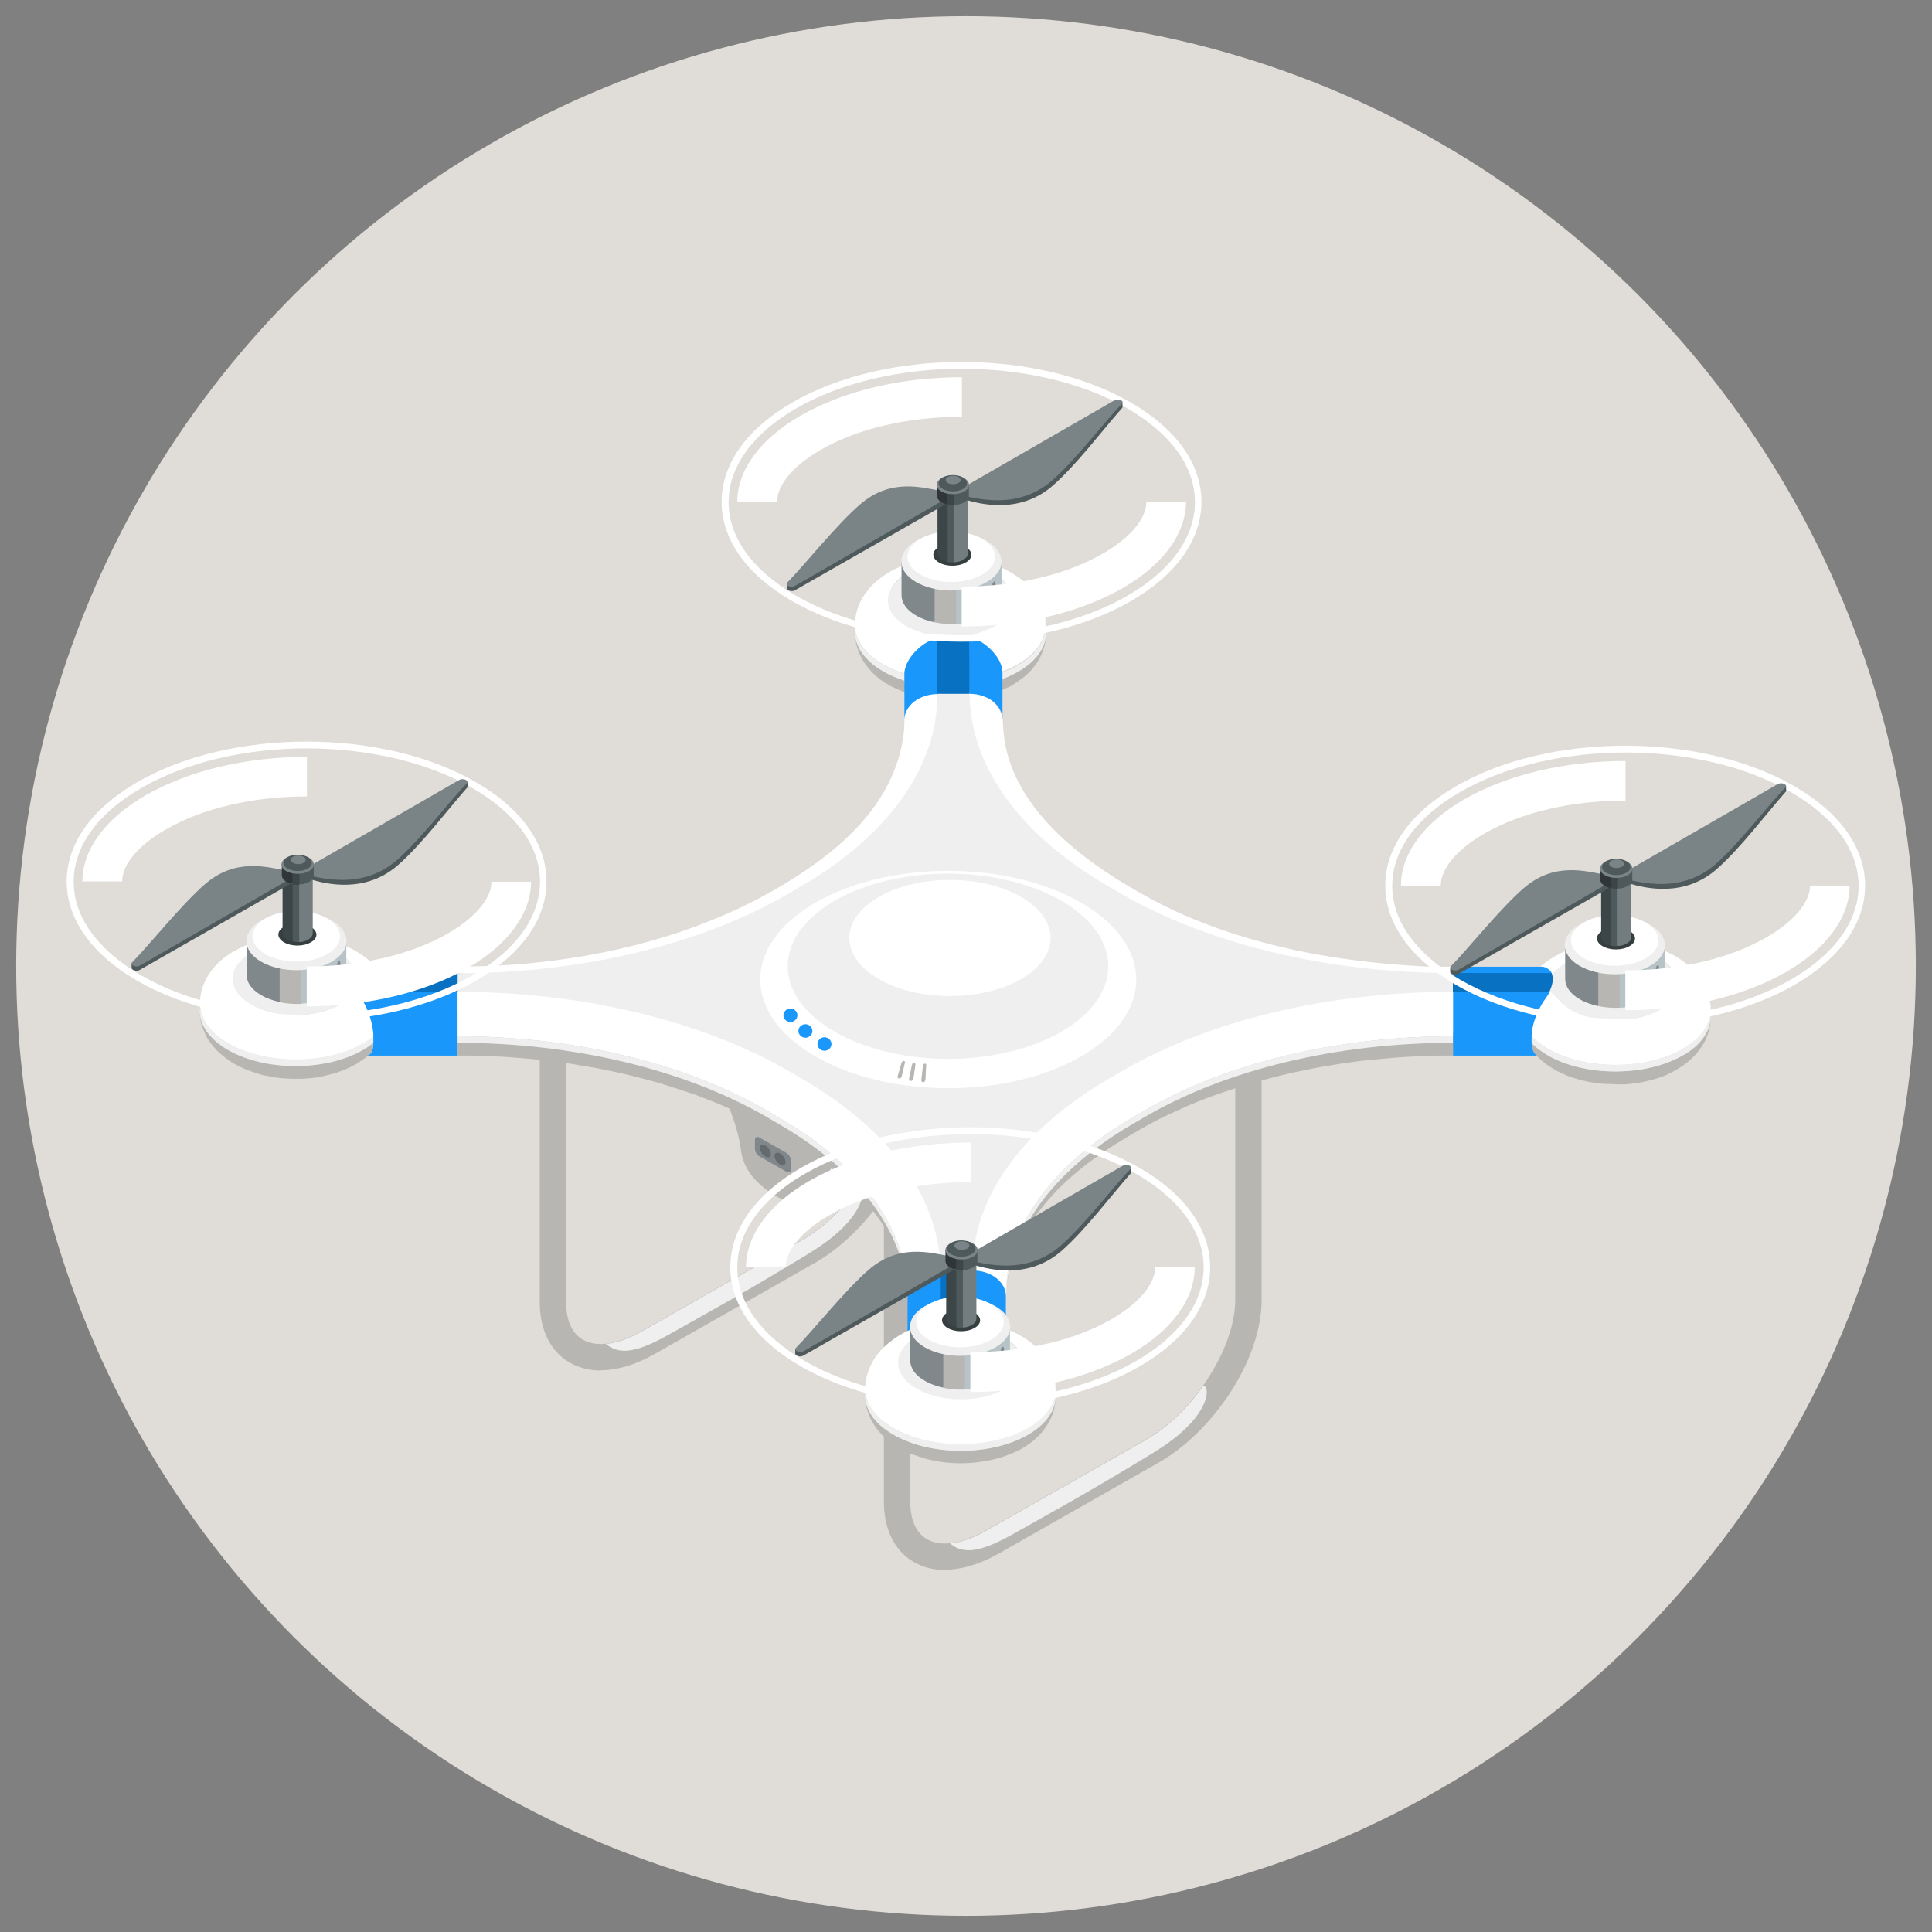 <?xml version="1.0" encoding="UTF-8"?>
<svg xmlns="http://www.w3.org/2000/svg" viewBox="0 0 80 80">
  <rect x="0" y="0" width="80" height="80" fill="#808080" stroke="none"/>
  <defs>
    <style>
      .cls-1 {
        fill: #646a6e;
      }

      .cls-2 {
        fill: #303638;
      }

      .cls-3 {
        fill: #3c4547;
      }

      .cls-4 {
        fill: #80888c;
      }

      .cls-5 {
        fill: #0971c2;
      }

      .cls-6 {
        fill: #4e595c;
      }

      .cls-7 {
        fill: #7a8487;
      }

      .cls-8 {
        fill: #b7c3c7;
      }

      .cls-9 {
        fill: #fff;
      }

      .cls-10 {
        fill: #e0dcd7;
      }

      .cls-11 {
        fill: #efefef;
      }

      .cls-12 {
        fill: #b7b6b3;
      }

      .cls-13 {
        fill: #737d80;
      }

      .cls-14 {
        fill: #1997fa;
      }

      .cls-15 {
        fill: #363e40;
      }
    </style>
  </defs>
  <g id="Capa_2" data-name="Capa 2">
    <circle class="cls-10" cx="40" cy="40" r="39.33"/>
  </g>
  <g id="Capa_1" data-name="Capa 1">
    <g id="img">
      <g>
        <path class="cls-12" d="M24.88,56.75c-.47,0-.91-.11-1.29-.33-.8-.46-1.24-1.35-1.24-2.51v-13.16h1.09v13.16c0,.53.12,1.23.69,1.56.58.34,1.47.2,2.45-.36l6.63-3.77c2-1.15,3.69-3.8,3.69-5.78v-10.51h1.09v10.51c0,1.16-.44,2.5-1.25,3.77-.8,1.25-1.86,2.31-2.99,2.96l-6.63,3.77c-.79.45-1.56.68-2.26.68Z"/>
        <path class="cls-11" d="M25.19,55.73c.58.39,1.32.2,2.51-.47,2-1.13,2.85-1.57,5.8-3.36,1.62-.99,2.05-1.81,2.19-2.27.07-.28.01-.54-.13-.48-.64.9-1.46,1.69-2.34,2.2l-6.63,3.77c-.54.31-1.05.49-1.5.53.02.03.06.05.1.07Z"/>
      </g>
      <g>
        <path class="cls-12" d="M39.13,65.01c-.47,0-.91-.11-1.29-.33-.8-.46-1.24-1.35-1.24-2.51v-13.16h1.09v13.16c0,.53.12,1.23.69,1.56.58.34,1.47.2,2.45-.36l6.63-3.77c2-1.15,3.69-3.8,3.69-5.78v-10.51h1.09v10.51c0,1.16-.44,2.5-1.25,3.77-.8,1.25-1.86,2.31-2.99,2.96l-6.63,3.77c-.79.45-1.56.68-2.26.68Z"/>
        <path class="cls-11" d="M39.44,63.99c.58.39,1.32.2,2.51-.47,2-1.13,2.85-1.57,5.8-3.36,1.62-.99,2.05-1.81,2.19-2.27.07-.28.01-.54-.13-.48-.64.9-1.46,1.69-2.34,2.2l-6.63,3.77c-.54.31-1.05.49-1.5.53.02.03.06.05.1.07Z"/>
      </g>
      <g>
        <path class="cls-11" d="M35.21,45.13c-.17,1.85-.92,3.7-2.48,4.72.43.17.95.2,1.38.05,1.07-.37,3.3-1.02,4.89-.69,1.36.29-.59-2.2-3.8-4.08Z"/>
        <path class="cls-12" d="M35.21,45.13c-1.75-1.03-3.87-1.87-6.03-1.98-.16,0-.27.16-.18.3.44.75,1.5,2.69,1.68,4.16.14,1.19,1.25,1.86,2.03,2.22.24.16,2.4-.88,2.51-4.71Z"/>
        <g>
          <path class="cls-4" d="M32.55,48.51l-1.09-.62c-.11-.06-.2-.2-.2-.31v-.39c0-.11.09-.15.2-.08l1.09.62c.11.06.2.2.2.31v.39c0,.11-.09.15-.2.08Z"/>
          <path class="cls-1" d="M31.92,47.79c0,.13-.1.17-.23.1-.13-.07-.23-.24-.23-.36s.1-.17.23-.1c.13.07.23.24.23.36Z"/>
          <path class="cls-1" d="M32.53,48.12c0,.13-.1.17-.23.1-.13-.07-.23-.24-.23-.36s.1-.17.23-.1c.13.07.23.24.23.36Z"/>
        </g>
      </g>
      <g>
        <path class="cls-12" d="M43.31,26.2c0,.05,0,.12,0,.18,0,.08-.03.19-.04.27-.02.11-.06.24-.1.34-.03.08-.08.19-.12.27-.03.05-.07.11-.1.16-.05.09-.13.19-.2.27-.04.05-.09.11-.14.15-.04.05-.1.1-.15.14-.05.04-.11.1-.16.13-.1.07-.24.17-.35.24-.02.01-.05.03-.08.05-.01,0-.03.01-.04.02-.04.02-.07.04-.11.05-.09.04-.15.07-.22.11-.14.06-.29.12-.44.18.28-.11.46-.33.46-.65.23-.09.46-.19.66-.31.76-.44,1.14-1.02,1.14-1.6Z"/>
        <path class="cls-12" d="M37.92,28.83c-.19-.06-.3-.1-.5-.18-.2-.08-.43-.19-.43-.19-.02-.01-.05-.02-.07-.03-.02-.01-.09-.04-.09-.05-.06-.04-.14-.09-.2-.12-.06-.04-.13-.09-.19-.13-.07-.05-.16-.13-.22-.19-.05-.04-.11-.1-.15-.15-.06-.07-.14-.17-.2-.24-.04-.05-.08-.11-.11-.16-.06-.09-.12-.21-.16-.3-.04-.1-.09-.24-.12-.34-.02-.05-.03-.13-.04-.19,0,0-.03-.15-.03-.39,0,.59.39,1.18,1.17,1.63.27.15.56.28.87.38,0,.32.18.55.48.64Z"/>
        <path class="cls-11" d="M43.31,25.94v.27c0,.58-.39,1.16-1.15,1.6-.2.12-.43.22-.66.31v-.27c.24-.09.46-.19.66-.31.76-.44,1.14-1.02,1.14-1.6Z"/>
        <path class="cls-11" d="M35.4,26.17v-.27c0,.59.39,1.18,1.17,1.63.27.15.56.28.87.38v.27c-.31-.1-.61-.23-.87-.38-.78-.45-1.17-1.04-1.17-1.63Z"/>
        <path class="cls-9" d="M43.3,25.69c-.01-.11-.03-.23-.07-.36-.03-.1-.08-.24-.13-.34-.04-.09-.11-.21-.16-.3-.06-.1-.16-.22-.24-.31-.06-.07-.16-.17-.23-.23-.06-.06-.15-.14-.22-.19-.12-.08-.27-.19-.4-.26,0,0-.01,0-.02-.01,0,0,.01,0,.01,0-.17-.09-.3-.16-.48-.23-.21-.08-.39-.14-.49-.17-.05-.02-.24-.07-.5-.12-.27-.05-.51-.07-.51-.07-.08,0-.18-.02-.26-.02-.08,0-.18,0-.26,0s-.18,0-.26,0c-.15,0-.3.02-.51.04,0,0-.24.03-.51.09-.15.03-.31.08-.5.14-.07.02-.16.06-.23.09-.08.03-.18.08-.26.12-.09.04-.21.1-.29.16-.12.07-.27.17-.38.26-.08.06-.18.15-.25.22-.05.04-.1.1-.14.15-.07.08-.15.2-.22.28-.03.05-.07.11-.1.16-.03.05-.06.12-.09.18-.02.05-.05.12-.07.17,0,.03-.06.16-.1.38-.02.11-.03.25-.03.36,0,.59.39,1.18,1.17,1.63.27.15.56.28.87.38,0-.59,1.18-1.28,1.93-1.53-1.2-.1-1.54-.46-1.71-.53-1.02-.59-1.15-1.49-.12-2.08.99-.56,2.61-.56,3.61,0,1.04.6,1.04,1.56.04,2.14-.12,0-.85.38-1.74.48.75.24,2.04.86,2.04,1.44.23-.09.46-.19.66-.31.76-.44,1.14-1.02,1.14-1.6,0-.08,0-.18-.01-.25Z"/>
        <polygon class="cls-11" points="37.45 29.8 37.45 30.06 37.44 28.19 37.44 27.92 37.45 29.8"/>
        <path class="cls-9" d="M60.16,40.03c-.22,0-.52,0-.74,0-.22,0-.51-.01-.73-.03-2.99-.17-6.01-.68-8.81-1.76-.66-.25-1.16-.49-1.16-.49-.17-.08-.4-.19-.57-.27-2.72-1.4-6.23-3.71-6.59-7.09-.02-.17-.03-.41-.04-.58,0-.59-1.21-1.65-1.96-1.65.02,2.98,2.2,6.88,5.85,8.98l.53.31c3.65,2.11,9.14,3.44,14.75,3.17,0-.18-.53-.58-.53-.58ZM47.11,36.92s-.03-.01-.04-.02c.01,0,.02.01.04.02Z"/>
        <path class="cls-9" d="M37.45,29.8c0,.23-.01.48-.05.71-.15,1.1-.63,2.14-1.29,3.02-.82,1.09-1.91,1.97-3.05,2.71-3.34,2.18-7.32,3.3-11.27,3.66-.95.09-1.9.12-2.85.12,0,0,0,.09,0,.26,4.35.4,10.33-.59,13.96-2.7l.53-.31c3.63-2.11,5.93-5.95,5.91-8.93,0-.17-1.47.44-1.66.76-.12.2-.22.34-.23.68Z"/>
        <path class="cls-9" d="M8.28,41.57c0-.05,0-.12,0-.18.01-.11.04-.25.06-.35.01-.06.04-.14.06-.2.02-.05.05-.12.07-.17.08-.18.18-.33.18-.33.06-.09.14-.2.21-.28.04-.05.09-.11.14-.15.07-.07.17-.16.24-.22.05-.04.12-.1.18-.13.18-.13.4-.24.45-.27.1-.05.31-.15.5-.22.36-.12.39-.13.76-.21.13-.03.42-.07.53-.08.08,0,.18-.02.26-.02.08,0,.18,0,.26,0,.08,0,.18,0,.26,0,.08,0,.18,0,.26.02.08,0,.18.02.26.03.08,0,.18.03.26.04.12.02.29.06.5.11.09.02.3.09.51.17.07.03.16.07.22.1.08.04.19.09.26.14.09.05.26.15.45.3.1.08.25.21.4.37.02.03.04.05.08.09-.15-.17-.39.13-.69.42-.5-.58-.69-.97-.92-1.1-1.01-.57-2.67-.56-3.65.03-.99.59-.98,1.53.03,2.11,1.01.59,2.66.59,3.67,0,0-.05.48-.45.97-.85.39.44.42,1.59.42,2.18-.13.1-.27.2-.42.29-1.54.89-4.04.89-5.59,0-.78-.45-1.17-1.04-1.17-1.63Z"/>
        <path class="cls-9" d="M70.82,41.56c-.11-.84-.73-1.56-1.45-1.97-1.09-.62-2.49-.73-3.7-.48-.73.15-1.4.48-1.96.97.14-.12.27.14.52.4.52-.46.89-.77.9-.84,1.01-.54,2.6-.52,3.58.04,1.02.59,1.03,1.53.05,2.11-.97.58-2.61.61-3.64.05-.25-.14-.56-.58-1.06-1.1-.44.44-.64,1.58-.64,2.17.18.19.4.36.77.57,1.57.85,4.06.82,5.55-.08.73-.44,1.1-1.01,1.1-1.58,0-.09,0-.17-.02-.26Z"/>
        <path class="cls-12" d="M15.31,43.66s-.12.1-.21.16c-.05.04-.07.05-.08.06-.02.01-.03.02-.05.03,0,0-.19.12-.19.13-.13.08-.3.16-.44.22-.08.04-.19.08-.28.11-.07.03-.17.06-.24.08-.21.06-.38.1-.52.13-.02,0-.23.05-.53.07-.29.03-.52.02-.53.02-.16,0-.37-.01-.52-.02-.08,0-.18-.02-.26-.03-.12-.01-.4-.07-.51-.09-.08-.02-.18-.04-.26-.07-.14-.05-.34-.11-.48-.17-.08-.03-.17-.07-.25-.11-.07-.03-.15-.08-.22-.11,0,0-.22-.12-.42-.28-.07-.05-.16-.13-.22-.18-.05-.04-.1-.1-.15-.15-.07-.07-.14-.16-.2-.23-.04-.05-.08-.11-.11-.16-.06-.08-.12-.2-.16-.29-.04-.1-.09-.24-.13-.34-.02-.05-.03-.13-.04-.18-.01-.05-.02-.12-.03-.17,0-.07-.01-.17-.01-.24,0,.59.39,1.18,1.17,1.63,1.55.89,4.05.89,5.59,0,.16-.09.3-.19.42-.29,0,.24-.06.41-.15.48Z"/>
        <path class="cls-12" d="M69.73,43.67c-1.49.89-3.98.93-5.55.08-.36-.21-.59-.38-.77-.57,0,.21.05.36.13.45.34.36.64.55.89.69,0,0,0,0-.01,0,0,0,.01,0,.02.01.17.09.3.15.48.22.21.08.4.13.5.16.05.01.24.07.51.11.27.05.51.06.52.06.16,0,.36.01.52.02.08,0,.18,0,.26,0,.15,0,.31-.03.52-.05,0,0,.25-.03.51-.1.08-.02.19-.05.27-.07.07-.02.17-.05.24-.08.02,0,.24-.08.49-.22.06-.03.15-.08.21-.12.07-.04.15-.1.22-.14.09-.06.19-.14.27-.21.09-.08.21-.2.29-.29.07-.08.15-.19.21-.28.03-.05.07-.11.1-.16.03-.05.06-.12.08-.17.02-.05.05-.12.07-.17,0-.02.06-.16.1-.38.01-.07.02-.15.02-.23-.05.53-.42,1.05-1.1,1.46Z"/>
        <path class="cls-11" d="M8.28,41.84v-.27c0,.59.39,1.18,1.17,1.63,1.55.89,4.05.89,5.59,0,.16-.09.3-.19.42-.29v.27c-.13.1-.27.2-.43.29-1.54.89-4.04.89-5.59,0-.78-.45-1.17-1.04-1.17-1.63Z"/>
        <path class="cls-11" d="M69.73,43.4c-1.49.89-3.98.93-5.55.08-.36-.21-.59-.38-.77-.57v.27c.18.19.4.36.77.57,1.57.85,4.06.82,5.55-.08.73-.44,1.1-1.01,1.1-1.58v-.27c0,.57-.37,1.14-1.1,1.58Z"/>
        <path class="cls-12" d="M46.97,45.59l-.53.31c-3.37,1.96-4.81,5.27-4.8,8.04,0-.12,0-.29.01-.41,0-.13.03-.29.05-.42.03-.18.08-.42.13-.6.03-.12.08-.29.13-.41.04-.12.1-.28.15-.4.08-.19.21-.43.3-.61.06-.12.16-.28.23-.39.07-.12.18-.27.26-.38.14-.19.34-.44.5-.63.1-.11.24-.26.34-.37.06-.07.38-.39.7-.66.12-.1.28-.24.41-.34.24-.19.57-.43.82-.6.14-.1.34-.22.48-.32.18-.11.36-.21.53-.33-.02.01-.04.03-.06.04.52-.3,1.05-.62,1.6-.88.33-.16.77-.36,1.1-.5.18-.08.42-.17.6-.24.18-.07.42-.16.61-.22.37-.13.87-.29,1.24-.4.19-.06.45-.13.65-.18.2-.05.46-.12.66-.17.4-.1.94-.21,1.35-.29.21-.04.49-.09.69-.12.21-.04.49-.08.7-.11.21-.03.5-.07.71-.09.21-.02.5-.05.72-.07.22-.02.51-.04.72-.06.22-.02.51-.03.73-.04.22-.01.51-.02.73-.03.22,0,.52,0,.74,0,0,0,.46-1.13.47-1.48-4.79,0-10.28,1.4-13.66,3.36Z"/>
        <path class="cls-12" d="M33,45.95l-.53-.31c-3.4-1.96-9.05-3.75-13.84-3.75,0,.35.32,1.82.32,1.82.22,0,.52,0,.74,0,.22,0,.51.01.74.03.22.01.51.02.73.04.22.02.51.04.72.06.22.02.5.05.72.07.21.02.5.06.71.09.21.03.49.07.7.11.21.04.49.08.7.12.41.08.95.19,1.35.29.41.1,1.02.26,1.32.35.37.12.87.28,1.24.4.19.06.43.16.61.23.66.25,1.16.49,1.16.49.17.08.4.19.57.27.41.21.82.43,1.22.66.29.16.57.33.85.5.15.09.35.22.5.32.25.18.58.42.82.6.13.1.29.24.42.35.3.26.63.59.71.68.11.11.25.26.35.38.16.18.36.44.5.63.08.11.19.27.26.39.08.12.17.28.24.4.1.18.22.43.3.62.05.12.11.28.15.41.09.25.17.6.19.72.02.13.05.3.07.43.02.17.03.41.04.58-.02-2.77-1.2-6.02-4.59-7.98Z"/>
        <path class="cls-11" d="M47.42,45.97l-.53.31c-3.37,1.96-5.26,4.62-5.24,7.39v.27c-.02-2.77,1.87-5.43,5.24-7.39l.53-.31c3.37-1.96,7.96-3.06,12.74-3.06v-.27c-4.79,0-9.37,1.1-12.74,3.06Z"/>
        <path class="cls-11" d="M32.26,46.28l-.53-.31c-3.4-1.96-7.99-3.06-12.78-3.06v.27c4.79,0,9.38,1.1,12.78,3.06l.53.31c3.4,1.96,5.31,4.62,5.33,7.39v-.27c-.01-2.77-1.93-5.43-5.33-7.39Z"/>
        <path class="cls-9" d="M60.8,40.65c-5.15,0-11.34,1.11-14.97,3.22l-.53.31c-3.63,2.11-5.03,5.45-5.01,8.43.75,0,1.36.47,1.36,1.06-.02-2.77,1.87-5.43,5.24-7.39l.53-.31c3.37-1.96,7.96-3.06,12.74-3.06,0-.59.63-1.82.63-2.26Z"/>
        <path class="cls-9" d="M33.83,44.29l-.53-.31c-3.65-2.11-9.48-3.62-14.35-2.92,0,.44,0,1.26,0,1.85,4.79,0,9.38,1.1,12.78,3.06l.53.31c3.4,1.96,5.31,4.62,5.33,7.39,0-.59.61-1.06,1.37-1.06-.02-2.98-1.48-6.21-5.13-8.32Z"/>
        <polygon class="cls-11" points="37.6 55.59 37.6 55.85 37.59 53.94 37.59 53.67 37.6 55.59"/>
        <path class="cls-11" d="M41.16,23.78c1.04.6,1.04,1.56.04,2.14-.13.08-.28.15-1.06.44,0,1.08,0,1.73.01,2.38.02,2.98,2.08,5.84,5.73,7.95l.53.31c3.65,2.11,8.6,3.29,13.74,3.29,1.13,0,2.27,0,4.14,0,.52-.46.81-.57.82-.64,1.01-.54,2.6-.52,3.58.04,1.02.59,1.03,1.53.05,2.11-.97.58-2.61.61-3.64.05-.25-.14-.39-.26-.89-.78-1.89,0-2.97,0-4.06,0-5.15,0-10.08,1.18-13.71,3.29-.18.1-.35.21-.53.31-3.63,2.11-5.66,4.97-5.64,7.95,0,.61,0,1.22.01,2.29.92.29,1.14.4,1.3.48,1.02.63.99,1.58-.02,2.14-1.01.57-2.63.56-3.63-.02-.98-.57-1.02-1.5-.09-2.08.17-.11.32-.17,1.11-.47,0-1.07,0-1.7-.01-2.34-.02-2.98-2.08-5.84-5.73-7.95-.18-.1-.36-.21-.53-.31-3.65-2.11-8.6-3.29-13.74-3.29-1.16,0-2.32,0-4.19,0-.49.4-.57.46-.68.52-1.01.59-2.65.59-3.67,0-1.01-.58-1.02-1.53-.03-2.11.99-.59,2.65-.6,3.65-.03.24.14.4.27.9.85,1.9,0,2.95,0,4.01,0,5.15,0,10.08-1.18,13.71-3.29.18-.1.35-.21.53-.31,3.63-2.11,5.66-4.97,5.64-7.95,0-.63,0-1.25-.01-2.34-.9-.29-1.11-.39-1.27-.48-1.02-.59-1.02-1.55.01-2.14.99-.56,2.61-.56,3.61,0Z"/>
        <g>
          <path class="cls-14" d="M38.95,52.61c-.75,0-1.36.47-1.37,1.06v1.91c.01-.59.74-.62,1.38-.63,0,0,.63-.37.62-.71,0-.43-.64-1.64-.64-1.64Z"/>
          <path class="cls-14" d="M41.65,55.42s0,0,0,0v-1.75c0-.59-.62-1.06-1.37-1.06,0,0-.62.28-.62.45,0,.48.63,1.04.63,1.85.49.02,1.28,0,1.35.52Z"/>
          <path class="cls-5" d="M38.95,52.61s.01,2.34.01,2.34l1.33-.05c0-1.08,0-1.68-.01-2.29h-1.33Z"/>
        </g>
        <path class="cls-12" d="M43.71,57.8c0,.05,0,.12,0,.18-.01.11-.04.25-.06.35-.01.06-.04.15-.06.21-.02.05-.05.12-.07.17-.08.18-.18.33-.18.33-.06.09-.15.2-.21.28-.04.05-.1.11-.14.15-.07.07-.17.15-.24.22-.05.04-.12.09-.18.13-.08.06-.2.13-.29.18-.06.04-.15.08-.22.11-.02.01-.2.1-.5.2-.24.08-.46.13-.51.14-.18.04-.64.14-1.29.14-.43,0-.86-.05-1.28-.15-.08-.02-.18-.04-.26-.07-.14-.05-.33-.11-.47-.16-.07-.03-.17-.07-.24-.11-.07-.03-.15-.08-.22-.11,0,0-.21-.12-.42-.28-.07-.05-.15-.12-.22-.18-.05-.04-.1-.1-.15-.14-.02-.02-.18-.19-.3-.38-.05-.08-.11-.2-.16-.28-.02-.05-.05-.12-.07-.17-.04-.1-.08-.23-.1-.34,0-.05-.02-.12-.03-.17,0-.09-.02-.2-.02-.29,0,.59.39,1.18,1.16,1.64,1.54.89,4.01.89,5.55.03.78-.44,1.18-1.02,1.18-1.62Z"/>
        <path class="cls-11" d="M43.71,57.54v.27c0,.59-.4,1.18-1.18,1.62-1.54.87-4.01.86-5.55-.03-.78-.45-1.16-1.04-1.16-1.64v-.27c0,.59.39,1.18,1.16,1.64,1.54.89,4.01.89,5.55.03.78-.44,1.18-1.02,1.18-1.62Z"/>
        <path class="cls-9" d="M43.64,56.99c-.14-.54-.48-1.02-.92-1.37-.35-.28-.76-.49-1.18-.64-.18-.06-.38-.14-.57-.16-.11-.01-.21,0-.32,0-.08.01-.29.11-.35.08.89.29,1.07.37,1.3.48,1.02.63.99,1.58-.02,2.14-1.01.57-2.63.56-3.63-.02-.98-.57-1.02-1.5-.09-2.08.14-.09.32-.17,1.11-.47-.81-.25-1.71.24-2.31.78-.51.46-.81,1.08-.84,1.76,0,.59.39,1.18,1.16,1.64,1.54.89,4.01.89,5.55.03.78-.44,1.18-1.02,1.18-1.62,0-.19-.02-.37-.07-.55Z"/>
        <g>
          <path class="cls-14" d="M60.17,41.06s0,1.26,0,1.85v.27c0,.35,0,.53,0,.53,1.15,0,2.31,0,3.46,0-.01,0-.05-.05-.06-.06-.02-.02-.04-.04-.05-.06-.03-.05-.05-.1-.07-.15-.04-.17-.03-.35-.03-.52,0-.49.26-1.16.61-1.62.05-.07.1-.15.14-.23l-3.58-.47-.41.47Z"/>
          <path class="cls-14" d="M64.25,40.29c-.02-.06-.06-.11-.12-.15-.1-.07-.19-.11-.27-.11-1.23,0-2.47,0-3.7,0,0,0,0,.11,0,.26l3.73.45.36-.45Z"/>
          <path class="cls-5" d="M64.16,41.06c.06-.13.11-.28.13-.41.01-.08.01-.14,0-.18,0-.06-.02-.12-.04-.18h-4.09c0,.27,0,.66,0,.77h3.99Z"/>
        </g>
        <g>
          <path class="cls-14" d="M18.94,40.03c-.9,0-1.8,0-2.71,0h-.8c-.06,0-.13.02-.2.05-.1.05-.19.12-.25.21,0,0,.52.56.91.56,1.1,0,3.05-.56,3.05-.56,0-.18,0-.26,0-.26Z"/>
          <path class="cls-14" d="M14.94,41.3c.3.46.52,1.12.52,1.61v.27c0,.35-.11.53-.29.53,1.26,0,2.51,0,3.77,0,0,0,0-.18,0-.53v-.27c0-.59,0-1.41,0-1.85,0,0-.02-.52-.61-.52-.69,0-3.5.52-3.5.52.02.08.05.16.1.24Z"/>
          <path class="cls-5" d="M14.98,40.29c-.05.07-.08.15-.1.23l-.04.2c-.03.11-.02.23,0,.34,1.82,0,2.96,0,4.11,0v-.77c-1.05,0-2.1,0-3.96,0Z"/>
        </g>
        <g>
          <path class="cls-14" d="M38.29,26.65c-.49.33-.84.82-.84,1.27v1.88c.01-.59.62-1.06,1.38-1.06,0,0,.47-1.51.47-2.05,0-.08-.49-.26-.49-.26-.18.04-.36.12-.52.22Z"/>
          <path class="cls-14" d="M41.51,29.8v-1.95c0-.44-.36-.93-.85-1.25-.16-.1-.34-.17-.52-.21,0,0-.53.06-.53.3,0,.63.54,2.04.54,2.04.75,0,1.36.47,1.36,1.06Z"/>
          <path class="cls-5" d="M40.14,26.39c-.11-.02-.23-.03-.35-.03l-.65.02c-.11,0-.23.02-.34.04,0,1.07,0,1.69.01,2.31h1.33c0-.64,0-1.28-.01-2.34Z"/>
        </g>
        <g>
          <path class="cls-9" d="M44.77,37.38c3.04,1.76,3.04,4.6,0,6.36-3.04,1.76-7.97,1.76-11.01,0-3.04-1.76-3.04-4.6,0-6.36,3.04-1.76,7.97-1.76,11.01,0Z"/>
          <path class="cls-11" d="M43.95,37.3c2.59,1.5,2.59,3.92,0,5.42-2.59,1.5-6.79,1.5-9.39,0-2.59-1.5-2.59-3.92,0-5.42,2.59-1.5,6.79-1.5,9.39,0Z"/>
          <path class="cls-9" d="M42.28,37.14c1.63.94,1.63,2.46,0,3.4-1.63.94-4.26.94-5.89,0s-1.63-2.46,0-3.4,4.26-.94,5.89,0Z"/>
          <g>
            <path class="cls-14" d="M33.02,42.04c0,.15-.13.28-.29.28s-.29-.13-.29-.28.13-.28.29-.28.29.13.29.28Z"/>
            <path class="cls-14" d="M33.64,42.69c0,.15-.13.28-.29.28s-.29-.13-.29-.28.13-.28.29-.28.29.13.29.28Z"/>
            <path class="cls-14" d="M34.43,43.23c0,.15-.13.28-.29.28s-.29-.13-.29-.28.13-.28.29-.28.29.13.29.28Z"/>
          </g>
        </g>
        <g>
          <path class="cls-12" d="M37.47,44.01l-.14.59s-.06.07-.1.06c-.05-.01-.07-.06-.06-.1,0,0,0,0,0,0l.17-.58s.05-.06.09-.05c.03.01.06.05.05.08Z"/>
          <path class="cls-12" d="M37.91,44.07l-.09.61s-.05.08-.1.08c-.05,0-.08-.05-.08-.1,0,0,0,0,0,0l.13-.6s.04-.06.08-.05c.04,0,.06.04.05.08Z"/>
          <path class="cls-12" d="M38.35,44.11l-.03.62s-.04.09-.09.08c-.05,0-.09-.04-.08-.09,0,0,0,0,0,0l.07-.62s.04-.06.08-.06c.04,0,.06.04.06.07Z"/>
        </g>
      </g>
      <g>
        <g id="img-2" data-name="img">
          <g>
            <path class="cls-8" d="M39.54,55.2l.4,2.33c.47-.02.92-.14,1.28-.35.4-.23.6-.54.6-.84v-1.4c0,.14-1.31.25-2.28.26Z"/>
            <path class="cls-4" d="M37.69,54.93v1.4c0,.31.2.62.61.85.22.13.48.22.76.28l.55-2.32c-.76-.03-1.92-.09-1.92-.21Z"/>
            <path class="cls-12" d="M39.06,55.16v2.31c.29.06.59.08.89.07v-2.36c-.3,0-.61,0-.89-.01Z"/>
          </g>
          <path class="cls-11" d="M41.22,54.09c.81.47.82,1.23,0,1.7-.81.47-2.12.47-2.93,0-.81-.47-.81-1.23,0-1.7.81-.47,2.12-.47,2.93,0Z"/>
          <path class="cls-9" d="M41.03,54c.71.41.71,1.07,0,1.48-.7.41-1.85.41-2.56,0-.71-.41-.71-1.07,0-1.48.7-.41,1.85-.41,2.56,0Z"/>
        </g>
        <g>
          <path class="cls-4" d="M40.87,57.15s-.07.02-.07-.02l-.05-.91s.03-.09.07-.11c.04-.02.08-.01.08.03l.04.89s-.03.09-.07.11c0,0,0,0,0,0Z"/>
          <path class="cls-4" d="M41.24,56.96s-.07.01-.07-.02l-.04-.87s.03-.08.07-.1c.04-.02.07,0,.07.03l.04.85s-.03.08-.06.11c0,0,0,0,0,0Z"/>
          <path class="cls-4" d="M41.54,56.74s-.06.01-.06-.02l-.04-.84s.03-.08.06-.1c.04-.02.06,0,.07.03l.04.82s-.02.08-.06.1c0,0,0,0,0,0Z"/>
        </g>
        <path class="cls-15" d="M40.35,54.35c.31.18.31.47,0,.64-.31.18-.8.18-1.11,0-.31-.18-.31-.47,0-.64.31-.18.8-.18,1.11,0Z"/>
        <g id="img-3" data-name="img">
          <g>
            <path class="cls-13" d="M39.74,52.31l.12,2.66c.14,0,.28-.04.39-.11.12-.07.18-.16.18-.26v-2.38s-.4.08-.69.08Z"/>
            <path class="cls-3" d="M39.18,52.23v2.38c0,.09.06.19.18.26.07.04.15.07.23.08l.17-2.66c-.23,0-.58-.03-.58-.06Z"/>
            <path class="cls-6" d="M39.6,52.3v2.66c.09.02.18.02.27.02v-2.68c-.09,0-.18,0-.27,0Z"/>
          </g>
          <path class="cls-9" d="M40.25,51.98c.25.14.25.37,0,.51-.24.14-.64.14-.89,0-.25-.14-.25-.37,0-.51.24-.14.64-.14.89,0Z"/>
        </g>
        <path class="cls-9" d="M40.18,58.26c-2.53,0-5.07-.56-7-1.67-1.9-1.09-2.94-2.56-2.94-4.12s1.04-3.03,2.94-4.12c3.86-2.23,10.13-2.23,13.99,0,1.9,1.09,2.94,2.56,2.94,4.12s-1.04,3.03-2.94,4.12c-1.93,1.11-4.46,1.67-7,1.67ZM40.18,46.96c-2.48,0-4.96.55-6.85,1.64-1.8,1.04-2.8,2.42-2.8,3.88s.99,2.83,2.8,3.88c3.78,2.18,9.93,2.18,13.71,0,1.8-1.04,2.8-2.42,2.8-3.88s-.99-2.83-2.8-3.88c-1.89-1.09-4.37-1.64-6.85-1.64Z"/>
        <path class="cls-9" d="M40.18,57.63v-1.64c2.25,0,4.33-.49,5.85-1.37,1.13-.65,1.8-1.45,1.8-2.14h1.64c0,1.31-.95,2.61-2.62,3.57-1.78,1.02-4.15,1.59-6.68,1.59Z"/>
        <path class="cls-9" d="M32.53,52.47h-1.64c0-1.31.95-2.61,2.62-3.57,1.78-1.02,4.15-1.59,6.68-1.59v1.64c-2.25,0-4.33.49-5.85,1.37-1.13.65-1.8,1.45-1.8,2.14Z"/>
        <g>
          <path class="cls-6" d="M40.27,52.18v-.13s6.57-3.7,6.57-3.7c0,0,0,.09,0,.19,0,.02,0,.04-.03.06-.78.88-1.88,2.35-2.87,3.21-1.3,1.12-2.86.81-3.67.55v-.18Z"/>
          <path class="cls-6" d="M39.47,52.37v.22s-6.2,3.54-6.2,3.54c-.13.08-.32.01-.34-.07,0,0,0-.2,0-.2.7-.71,1.83-1.68,2.81-2.52,1.57-1.36,3.12-1.08,3.74-.98Z"/>
          <path class="cls-7" d="M39.81,52.12l6.68-3.85c.17-.1.43.02.32.14-.7.71-1.93,2.34-2.9,3.18-1.57,1.36-3.47.63-4.09.53Z"/>
          <path class="cls-7" d="M39.4,52.2c.02.09.08.17.08.17l-6.2,3.58c-.17.1-.43-.02-.32-.14.7-.71,2.04-2.39,3.01-3.23,1.26-1.09,2.53-.72,3.46-.54-.03.05-.04.12-.03.16Z"/>
        </g>
        <g id="img-4" data-name="img">
          <g>
            <path class="cls-6" d="M39.74,51.85l.13.75c.15,0,.3-.05.41-.11.13-.08.19-.17.19-.27v-.45s-.42.08-.74.08Z"/>
            <path class="cls-2" d="M39.15,51.76v.45c0,.1.06.2.2.28.07.04.16.07.25.09l.18-.75c-.24,0-.62-.03-.62-.07Z"/>
            <path class="cls-3" d="M39.59,51.84v.75c.09.02.19.03.29.02v-.76c-.1,0-.2,0-.29,0Z"/>
          </g>
          <path class="cls-7" d="M40.29,51.49c.26.15.26.4,0,.55-.26.15-.68.15-.95,0-.26-.15-.26-.4,0-.55.26-.15.68-.15.95,0Z"/>
          <path class="cls-6" d="M40.22,51.46c.23.13.23.35,0,.48-.23.13-.6.13-.83,0-.23-.13-.23-.35,0-.48.23-.13.6-.13.83,0Z"/>
          <path class="cls-7" d="M40.05,51.45c.12.07.12.18,0,.25-.12.07-.32.07-.44,0s-.12-.18,0-.25c.12-.07.32-.07.44,0Z"/>
        </g>
      </g>
      <g>
        <g id="img-5" data-name="img">
          <g>
            <path class="cls-8" d="M66.66,39.4l.4,2.33c.47-.02.92-.14,1.28-.35.4-.23.6-.54.6-.84v-1.4c0,.14-1.31.25-2.28.26Z"/>
            <path class="cls-4" d="M64.81,39.13v1.4c0,.31.2.62.61.85.22.13.48.22.76.28l.55-2.32c-.76-.03-1.92-.09-1.92-.21Z"/>
            <path class="cls-12" d="M66.18,39.35v2.31c.29.06.59.08.89.07v-2.36c-.3,0-.61,0-.89-.01Z"/>
          </g>
          <path class="cls-11" d="M68.33,38.29c.81.47.82,1.23,0,1.7-.81.47-2.12.47-2.93,0-.81-.47-.81-1.23,0-1.7.81-.47,2.12-.47,2.93,0Z"/>
          <path class="cls-9" d="M68.14,38.2c.71.41.71,1.07,0,1.48-.7.41-1.85.41-2.56,0s-.71-1.07,0-1.48c.7-.41,1.85-.41,2.56,0Z"/>
        </g>
        <g>
          <path class="cls-4" d="M67.98,41.35s-.07.02-.07-.02l-.05-.91s.03-.09.07-.11c.04-.02.07-.01.08.03l.04.89s-.03.09-.07.11c0,0,0,0,0,0Z"/>
          <path class="cls-4" d="M68.36,41.16s-.07.01-.07-.02l-.04-.87s.03-.08.07-.1c.04-.02.07,0,.07.03l.04.85s-.03.08-.06.11c0,0,0,0,0,0Z"/>
          <path class="cls-4" d="M68.66,40.94s-.06.01-.06-.02l-.04-.84s.03-.08.06-.1c.04-.02.06,0,.07.03l.04.82s-.02.08-.06.1c0,0,0,0,0,0Z"/>
        </g>
        <path class="cls-15" d="M67.47,38.54c.31.18.31.47,0,.64-.31.18-.8.18-1.11,0s-.31-.47,0-.64c.31-.18.8-.18,1.11,0Z"/>
        <g id="img-6" data-name="img">
          <g>
            <path class="cls-13" d="M66.86,36.51l.12,2.66c.14,0,.28-.04.39-.11.12-.07.18-.16.18-.26v-2.38s-.4.08-.69.08Z"/>
            <path class="cls-3" d="M66.3,36.43v2.38c0,.09.06.19.18.26.07.04.15.07.23.08l.17-2.66c-.23,0-.58-.03-.58-.06Z"/>
            <path class="cls-6" d="M66.71,36.5v2.66c.09.02.18.02.27.02v-2.68c-.09,0-.18,0-.27,0Z"/>
          </g>
          <path class="cls-9" d="M67.37,36.17c.25.14.25.37,0,.51-.24.14-.64.14-.89,0s-.25-.37,0-.51c.24-.14.64-.14.89,0Z"/>
        </g>
        <path class="cls-9" d="M67.3,42.46c-2.53,0-5.07-.56-7-1.67-1.9-1.09-2.94-2.56-2.94-4.12s1.04-3.03,2.94-4.12c3.86-2.23,10.13-2.23,13.99,0,1.9,1.09,2.94,2.56,2.94,4.12s-1.04,3.03-2.94,4.12c-1.93,1.11-4.46,1.67-7,1.67ZM67.3,31.16c-2.48,0-4.96.55-6.85,1.64-1.8,1.04-2.8,2.42-2.8,3.88s.99,2.83,2.8,3.88c3.78,2.18,9.93,2.18,13.71,0,1.8-1.04,2.8-2.42,2.8-3.88s-.99-2.83-2.8-3.88c-1.89-1.09-4.37-1.64-6.85-1.64Z"/>
        <path class="cls-9" d="M67.3,41.82v-1.64c2.25,0,4.33-.49,5.85-1.37,1.13-.65,1.8-1.45,1.8-2.14h1.64c0,1.31-.95,2.61-2.62,3.57-1.78,1.02-4.15,1.59-6.68,1.59Z"/>
        <path class="cls-9" d="M59.65,36.67h-1.64c0-1.31.95-2.61,2.62-3.57,1.78-1.02,4.15-1.59,6.68-1.59v1.64c-2.25,0-4.33.49-5.85,1.37-1.13.65-1.8,1.45-1.8,2.14Z"/>
        <g>
          <path class="cls-6" d="M67.39,36.38v-.13s6.57-3.7,6.57-3.7c0,0,0,.09,0,.19,0,.02,0,.04-.03.06-.78.88-1.88,2.35-2.87,3.21-1.3,1.12-2.86.81-3.67.55v-.18Z"/>
          <path class="cls-6" d="M66.59,36.57v.22s-6.2,3.54-6.2,3.54c-.13.08-.32.01-.34-.07,0,0,0-.2,0-.2.7-.71,1.83-1.68,2.81-2.52,1.57-1.36,3.12-1.08,3.74-.98Z"/>
          <path class="cls-7" d="M66.93,36.32l6.68-3.85c.17-.1.43.02.32.14-.7.71-1.93,2.34-2.9,3.18-1.57,1.36-3.47.63-4.09.53Z"/>
          <path class="cls-7" d="M66.52,36.4c.02.09.08.17.08.17l-6.2,3.58c-.17.1-.43-.02-.32-.14.7-.71,2.04-2.39,3.01-3.23,1.26-1.09,2.53-.72,3.46-.54-.03.05-.04.12-.03.16Z"/>
        </g>
        <g id="img-7" data-name="img">
          <g>
            <path class="cls-6" d="M66.86,36.05l.13.75c.15,0,.3-.05.41-.11.13-.08.19-.17.19-.27v-.45s-.42.08-.74.08Z"/>
            <path class="cls-2" d="M66.26,35.96v.45c0,.1.06.2.2.28.07.04.16.07.25.09l.18-.75c-.24,0-.62-.03-.62-.07Z"/>
            <path class="cls-3" d="M66.71,36.03v.75c.09.02.19.03.29.02v-.76c-.1,0-.2,0-.29,0Z"/>
          </g>
          <path class="cls-7" d="M67.4,35.69c.26.15.26.4,0,.55-.26.15-.68.15-.95,0-.26-.15-.26-.4,0-.55.26-.15.68-.15.95,0Z"/>
          <path class="cls-6" d="M67.34,35.66c.23.13.23.35,0,.48-.23.13-.6.13-.83,0-.23-.13-.23-.35,0-.48.23-.13.6-.13.83,0Z"/>
          <path class="cls-7" d="M67.16,35.64c.12.07.12.18,0,.25-.12.07-.32.07-.44,0-.12-.07-.12-.18,0-.25.12-.07.32-.07.44,0Z"/>
        </g>
      </g>
      <g>
        <g id="img-8" data-name="img">
          <g>
            <path class="cls-8" d="M39.19,23.51l.4,2.33c.47-.02.92-.14,1.28-.35.4-.23.6-.54.6-.84v-1.4c0,.14-1.31.25-2.28.26Z"/>
            <path class="cls-4" d="M37.33,23.24v1.4c0,.31.2.62.61.85.22.13.48.22.76.28l.55-2.32c-.76-.03-1.92-.09-1.92-.21Z"/>
            <path class="cls-12" d="M38.7,23.46v2.31c.29.06.59.08.89.07v-2.36c-.3,0-.61,0-.89-.01Z"/>
          </g>
          <path class="cls-11" d="M40.86,22.4c.81.47.82,1.23,0,1.7-.81.47-2.12.47-2.93,0-.81-.47-.81-1.23,0-1.7.81-.47,2.12-.47,2.93,0Z"/>
          <path class="cls-9" d="M40.67,22.31c.71.41.71,1.07,0,1.48-.7.41-1.85.41-2.56,0s-.71-1.07,0-1.48c.7-.41,1.85-.41,2.56,0Z"/>
        </g>
        <g>
          <path class="cls-4" d="M40.51,25.46s-.07.02-.07-.02l-.05-.91s.03-.09.07-.11c.04-.02.08-.01.08.03l.04.89s-.03.09-.07.11c0,0,0,0,0,0Z"/>
          <path class="cls-4" d="M40.89,25.26s-.07.01-.07-.02l-.04-.87s.03-.08.07-.1c.04-.02.07,0,.07.03l.04.85s-.03.08-.06.11c0,0,0,0,0,0Z"/>
          <path class="cls-4" d="M41.19,25.05s-.06.01-.06-.02l-.04-.84s.03-.08.06-.1c.04-.02.06,0,.07.03l.04.82s-.02.08-.06.1c0,0,0,0,0,0Z"/>
        </g>
        <path class="cls-15" d="M39.99,22.65c.31.18.31.47,0,.64-.31.18-.8.18-1.11,0-.31-.18-.31-.47,0-.64.31-.18.8-.18,1.11,0Z"/>
        <g id="img-9" data-name="img">
          <g>
            <path class="cls-13" d="M39.39,20.62l.12,2.66c.14,0,.28-.04.39-.11.12-.07.18-.16.18-.26v-2.38s-.4.08-.69.08Z"/>
            <path class="cls-3" d="M38.82,20.54v2.38c0,.09.06.19.18.26.07.04.15.07.23.08l.17-2.66c-.23,0-.58-.03-.58-.06Z"/>
            <path class="cls-6" d="M39.24,20.61v2.66c.09.02.18.02.27.02v-2.68c-.09,0-.18,0-.27,0Z"/>
          </g>
          <path class="cls-9" d="M39.89,20.28c.25.14.25.37,0,.51-.24.14-.64.14-.89,0-.25-.14-.25-.37,0-.51.24-.14.64-.14.89,0Z"/>
        </g>
        <path class="cls-9" d="M39.82,26.57c-2.53,0-5.07-.56-7-1.67-1.9-1.09-2.94-2.56-2.94-4.12s1.04-3.03,2.94-4.12c3.86-2.23,10.13-2.23,13.99,0,1.9,1.09,2.94,2.56,2.94,4.12s-1.04,3.03-2.94,4.12c-1.93,1.11-4.46,1.67-7,1.67ZM39.82,15.27c-2.48,0-4.96.55-6.85,1.64-1.8,1.04-2.8,2.42-2.8,3.88s.99,2.83,2.8,3.88c3.78,2.18,9.93,2.18,13.71,0,1.8-1.04,2.8-2.42,2.8-3.88s-.99-2.83-2.8-3.88c-1.89-1.09-4.37-1.64-6.85-1.64Z"/>
        <path class="cls-9" d="M39.82,25.93v-1.64c2.25,0,4.33-.49,5.85-1.37,1.13-.65,1.8-1.45,1.8-2.14h1.64c0,1.31-.95,2.61-2.62,3.57-1.78,1.02-4.15,1.59-6.68,1.59Z"/>
        <path class="cls-9" d="M32.17,20.78h-1.64c0-1.31.95-2.61,2.62-3.57,1.78-1.02,4.15-1.59,6.68-1.59v1.64c-2.25,0-4.33.49-5.85,1.37-1.13.65-1.8,1.45-1.8,2.14Z"/>
        <g>
          <path class="cls-6" d="M39.91,20.49v-.13s6.57-3.7,6.57-3.7c0,0,0,.09,0,.19,0,.02,0,.04-.03.06-.78.88-1.88,2.35-2.87,3.21-1.3,1.12-2.86.81-3.67.55v-.18Z"/>
          <path class="cls-6" d="M39.12,20.68v.22s-6.2,3.54-6.2,3.54c-.13.08-.32.01-.34-.07,0,0,0-.2,0-.2.7-.71,1.83-1.68,2.81-2.52,1.57-1.36,3.12-1.08,3.74-.98Z"/>
          <path class="cls-7" d="M39.46,20.43l6.68-3.85c.17-.1.43.02.32.14-.7.71-1.93,2.34-2.9,3.18-1.57,1.36-3.47.63-4.09.53Z"/>
          <path class="cls-7" d="M39.04,20.51c.02.09.08.17.08.17l-6.2,3.58c-.17.1-.43-.02-.32-.14.7-.71,2.04-2.39,3.01-3.23,1.26-1.09,2.53-.72,3.46-.54-.03.05-.04.12-.03.16Z"/>
        </g>
        <g id="img-10" data-name="img">
          <g>
            <path class="cls-6" d="M39.39,20.16l.13.75c.15,0,.3-.05.41-.11.13-.08.19-.17.19-.27v-.45s-.42.08-.74.08Z"/>
            <path class="cls-2" d="M38.79,20.07v.45c0,.1.06.2.2.28.07.04.16.07.25.09l.18-.75c-.24,0-.62-.03-.62-.07Z"/>
            <path class="cls-3" d="M39.23,20.14v.75c.09.02.19.03.29.02v-.76c-.1,0-.2,0-.29,0Z"/>
          </g>
          <path class="cls-7" d="M39.93,19.8c.26.15.26.4,0,.55-.26.15-.68.15-.95,0-.26-.15-.26-.4,0-.55.26-.15.68-.15.95,0Z"/>
          <path class="cls-6" d="M39.87,19.77c.23.13.23.35,0,.48-.23.13-.6.13-.83,0-.23-.13-.23-.35,0-.48.23-.13.6-.13.83,0Z"/>
          <path class="cls-7" d="M39.69,19.75c.12.07.12.18,0,.25-.12.07-.32.07-.44,0-.12-.07-.12-.18,0-.25.12-.07.32-.07.44,0Z"/>
        </g>
      </g>
      <g>
        <g id="img-11" data-name="img">
          <g>
            <path class="cls-8" d="M12.06,39.23l.4,2.33c.47-.02.92-.14,1.28-.35.4-.23.6-.54.6-.84v-1.4c0,.14-1.31.25-2.28.26Z"/>
            <path class="cls-4" d="M10.21,38.96v1.4c0,.31.2.62.61.85.22.13.48.22.76.28l.55-2.32c-.76-.03-1.92-.09-1.92-.21Z"/>
            <path class="cls-12" d="M11.58,39.19v2.31c.29.06.59.08.89.07v-2.36c-.3,0-.61,0-.89-.01Z"/>
          </g>
          <path class="cls-11" d="M13.74,38.12c.81.47.82,1.23,0,1.7-.81.47-2.12.47-2.93,0-.81-.47-.81-1.23,0-1.7.81-.47,2.12-.47,2.93,0Z"/>
          <path class="cls-9" d="M13.55,38.03c.71.41.71,1.07,0,1.48-.7.41-1.85.41-2.56,0-.71-.41-.71-1.07,0-1.48.7-.41,1.85-.41,2.56,0Z"/>
        </g>
        <g>
          <path class="cls-4" d="M13.39,41.18s-.07.02-.07-.02l-.05-.91s.03-.09.07-.11c.04-.02.07-.01.08.03l.04.89s-.03.09-.07.11c0,0,0,0,0,0Z"/>
          <path class="cls-4" d="M13.76,40.99s-.07.01-.07-.02l-.04-.87s.03-.08.07-.1c.04-.02.07,0,.07.03l.04.85s-.03.08-.06.11c0,0,0,0,0,0Z"/>
          <path class="cls-4" d="M14.06,40.77s-.06.01-.06-.02l-.04-.84s.03-.08.06-.1c.04-.02.06,0,.07.03l.04.82s-.02.08-.06.1c0,0,0,0,0,0Z"/>
        </g>
        <path class="cls-15" d="M12.87,38.38c.31.18.31.47,0,.64-.31.18-.8.18-1.11,0-.31-.18-.31-.47,0-.64.31-.18.8-.18,1.11,0Z"/>
        <g id="img-12" data-name="img">
          <g>
            <path class="cls-13" d="M12.26,36.35l.12,2.66c.14,0,.28-.04.39-.11.12-.07.18-.16.18-.26v-2.38s-.4.08-.69.08Z"/>
            <path class="cls-3" d="M11.7,36.26v2.38c0,.09.06.19.18.26.07.04.15.07.23.08l.17-2.66c-.23,0-.58-.03-.58-.06Z"/>
            <path class="cls-6" d="M12.12,36.33v2.66c.09.02.18.02.27.02v-2.68c-.09,0-.18,0-.27,0Z"/>
          </g>
          <path class="cls-9" d="M12.77,36.01c.25.14.25.37,0,.51-.24.14-.64.14-.89,0-.25-.14-.25-.37,0-.51.24-.14.64-.14.89,0Z"/>
        </g>
        <path class="cls-9" d="M12.7,42.29c-2.53,0-5.07-.56-7-1.67-1.9-1.09-2.94-2.56-2.94-4.12s1.04-3.03,2.94-4.12c3.86-2.23,10.13-2.23,13.99,0,1.9,1.09,2.94,2.56,2.94,4.12s-1.04,3.03-2.94,4.12c-1.93,1.11-4.46,1.67-7,1.67ZM12.7,30.99c-2.48,0-4.96.55-6.85,1.64-1.8,1.04-2.8,2.42-2.8,3.88s.99,2.83,2.8,3.88c3.78,2.18,9.93,2.18,13.71,0,1.8-1.04,2.8-2.42,2.8-3.88s-.99-2.83-2.8-3.88c-1.89-1.09-4.37-1.64-6.85-1.64Z"/>
        <path class="cls-9" d="M12.7,41.66v-1.64c2.25,0,4.33-.49,5.85-1.37,1.13-.65,1.8-1.45,1.8-2.14h1.64c0,1.31-.95,2.61-2.62,3.57-1.78,1.02-4.15,1.59-6.68,1.59Z"/>
        <path class="cls-9" d="M5.05,36.5h-1.64c0-1.31.95-2.61,2.62-3.57,1.78-1.02,4.15-1.59,6.68-1.59v1.64c-2.25,0-4.33.49-5.85,1.37-1.13.65-1.8,1.45-1.8,2.14Z"/>
        <g>
          <path class="cls-6" d="M12.79,36.21v-.13s6.57-3.7,6.57-3.7c0,0,0,.09,0,.19,0,.02,0,.04-.03.06-.78.88-1.88,2.35-2.87,3.21-1.3,1.12-2.86.81-3.67.55v-.18Z"/>
          <path class="cls-6" d="M11.99,36.4v.22s-6.2,3.54-6.2,3.54c-.13.08-.32.01-.34-.07,0,0,0-.2,0-.2.7-.71,1.83-1.68,2.81-2.52,1.57-1.36,3.12-1.08,3.74-.98Z"/>
          <path class="cls-7" d="M12.33,36.15l6.68-3.85c.17-.1.43.02.32.14-.7.71-1.93,2.34-2.9,3.18-1.57,1.36-3.47.63-4.09.53Z"/>
          <path class="cls-7" d="M11.92,36.23c.02.09.08.17.08.17l-6.2,3.58c-.17.1-.43-.02-.32-.14.7-.71,2.04-2.39,3.01-3.23,1.26-1.09,2.53-.72,3.46-.54-.03.05-.04.12-.03.16Z"/>
        </g>
        <g id="img-13" data-name="img">
          <g>
            <path class="cls-6" d="M12.26,35.88l.13.75c.15,0,.3-.05.41-.11.13-.08.19-.17.19-.27v-.45s-.42.08-.74.08Z"/>
            <path class="cls-2" d="M11.67,35.79v.45c0,.1.06.2.2.28.07.04.16.07.25.09l.18-.75c-.24,0-.62-.03-.62-.07Z"/>
            <path class="cls-3" d="M12.11,35.87v.75c.09.02.19.03.29.02v-.76c-.1,0-.2,0-.29,0Z"/>
          </g>
          <path class="cls-7" d="M12.8,35.52c.26.15.26.4,0,.55-.26.15-.68.15-.95,0-.26-.15-.26-.4,0-.55.26-.15.68-.15.95,0Z"/>
          <path class="cls-6" d="M12.74,35.49c.23.13.23.35,0,.48-.23.13-.6.13-.83,0-.23-.13-.23-.35,0-.48.23-.13.6-.13.83,0Z"/>
          <path class="cls-7" d="M12.57,35.48c.12.07.12.18,0,.25-.12.07-.32.07-.44,0s-.12-.18,0-.25c.12-.07.32-.07.44,0Z"/>
        </g>
      </g>
    </g>
  </g>
</svg>